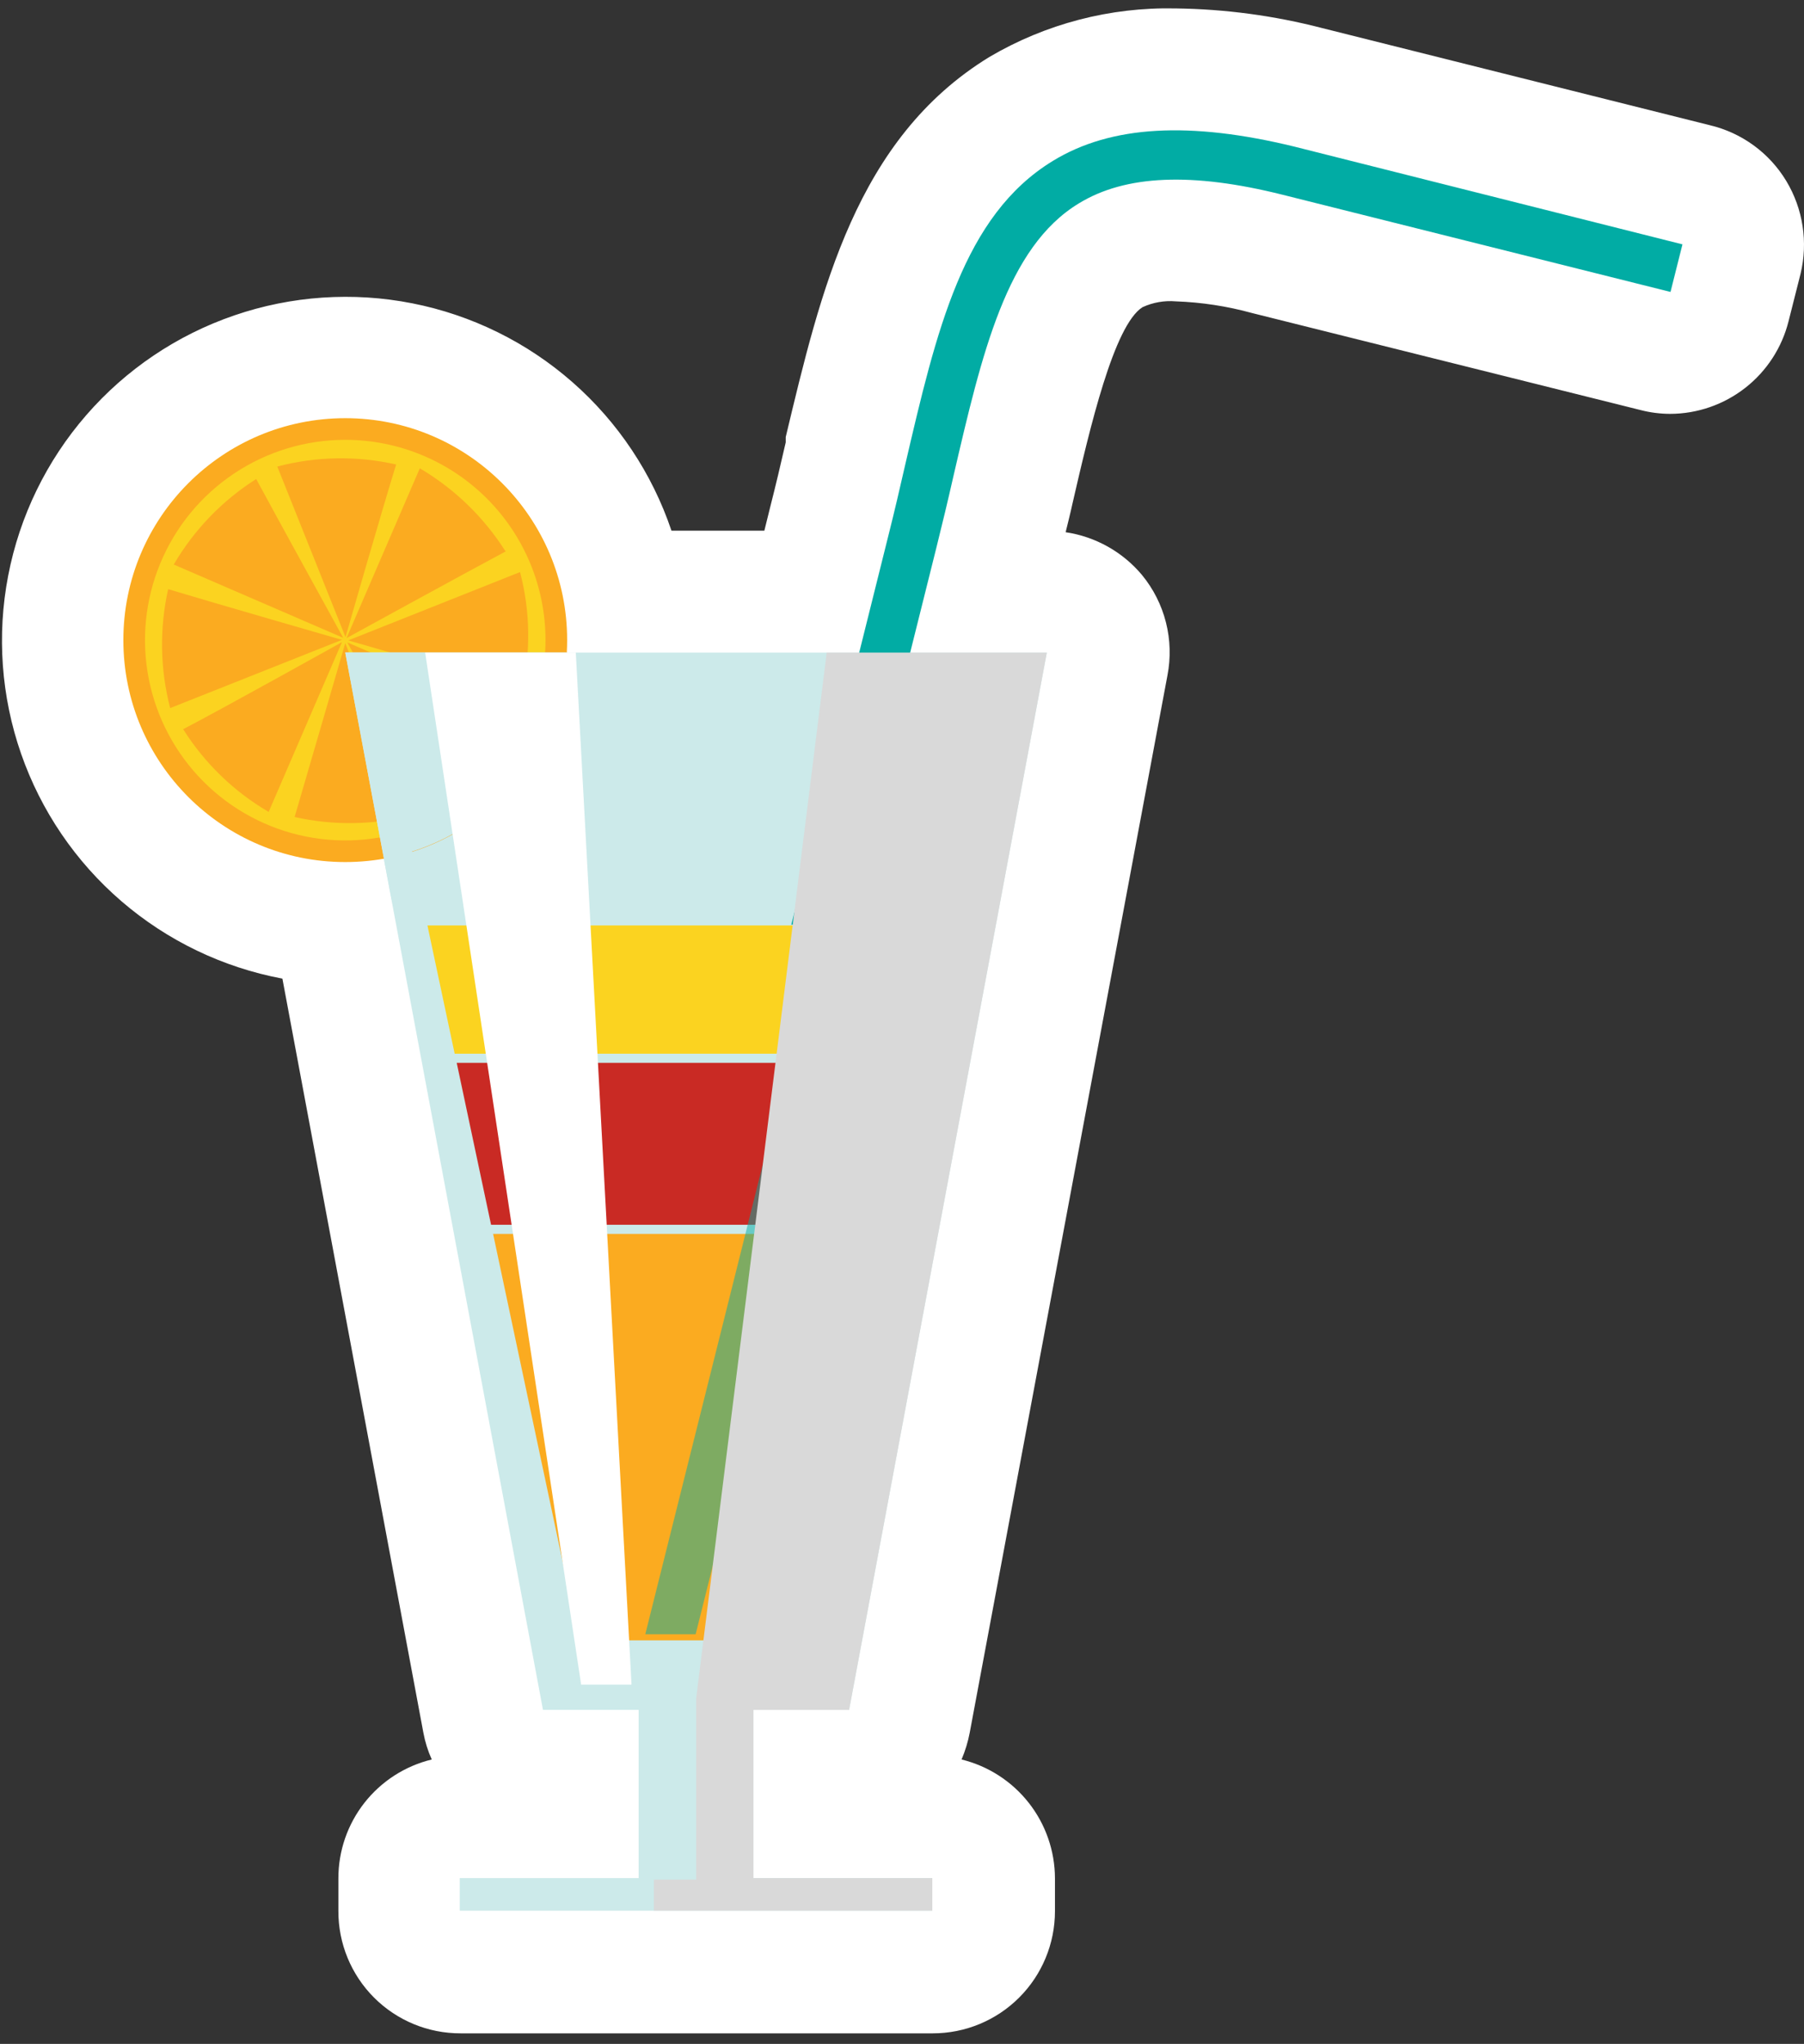 <?xml version="1.0" encoding="UTF-8"?> <svg xmlns="http://www.w3.org/2000/svg" width="113" height="128" viewBox="0 0 113 128" fill="none"><rect x="0" y="0" width="113" height="128" fill="#333333" stroke="none"/> <path d="M111.89 11.334C111.365 10.463 110.671 9.706 109.85 9.107C109.029 8.508 108.097 8.078 107.108 7.843L82.801 1.754C79.806 0.978 76.729 0.566 73.636 0.527C69.539 0.437 65.499 1.491 61.968 3.571C53.616 8.688 51.416 18.188 49.217 27.369V27.703C48.914 29.026 48.595 30.381 48.245 31.752L47.878 33.234H42.06C40.847 29.642 38.708 26.433 35.857 23.933C33.007 21.433 29.547 19.73 25.827 18.996C22.107 18.262 18.259 18.523 14.673 19.753C11.086 20.982 7.888 23.137 5.402 26C2.915 28.862 1.228 32.33 0.512 36.053C-0.205 39.776 0.075 43.623 1.321 47.203C2.568 50.784 4.738 53.972 7.612 56.445C10.486 58.918 13.963 60.588 17.689 61.287L26.52 108.515C26.627 109.092 26.804 109.654 27.045 110.189C25.377 110.593 23.892 111.547 22.831 112.897C21.77 114.247 21.194 115.915 21.196 117.632V119.688C21.194 120.694 21.39 121.69 21.774 122.619C22.158 123.548 22.721 124.392 23.432 125.103C24.143 125.814 24.987 126.377 25.916 126.761C26.845 127.145 27.841 127.341 28.847 127.339H58.43C60.459 127.339 62.405 126.533 63.84 125.098C65.275 123.664 66.081 121.718 66.081 119.688V117.632C66.077 115.917 65.499 114.251 64.439 112.902C63.378 111.553 61.897 110.598 60.231 110.189C60.46 109.651 60.631 109.09 60.741 108.515L73.126 42.304C73.34 41.202 73.309 40.066 73.033 38.977C72.758 37.889 72.245 36.875 71.532 36.008C70.319 34.56 68.618 33.607 66.75 33.33C66.894 32.74 67.053 32.118 67.18 31.529C68.28 26.747 69.778 20.371 71.564 19.239C72.216 18.938 72.936 18.811 73.652 18.873C75.269 18.93 76.874 19.176 78.433 19.606L102.757 25.679C103.366 25.837 103.992 25.917 104.622 25.918C106.326 25.913 107.98 25.339 109.323 24.288C110.665 23.238 111.619 21.77 112.033 20.116L112.783 17.151C113.262 15.17 112.941 13.08 111.89 11.334V11.334Z" fill="white"></path> <path d="M47.193 107.081H53.186L65.571 40.869H21.626L34.011 107.081H40.004V117.616H28.799V119.657H58.398V117.616H47.193V107.081Z" fill="#CCEAEA"></path> <path d="M56.437 76.7L58.605 66.563H28.608L30.759 76.7H56.437Z" fill="#C92A24"></path> <path d="M30.887 77.274L36.29 102.729H50.922L56.326 77.274H30.887Z" fill="#FBAB20"></path> <path d="M58.717 65.989L60.422 57.956H26.774L28.48 65.989H58.717Z" fill="#FBD320"></path> <path d="M81.079 9.182C74.544 7.588 69.603 7.843 65.953 10.075C60.327 13.501 58.653 20.722 56.708 29.074C56.374 30.54 56.023 32.055 55.64 33.569L49.568 57.908H52.755L58.637 34.366C59.035 32.772 59.386 31.305 59.721 29.823C61.506 22.125 63.052 15.478 67.579 12.736C70.496 10.951 74.672 10.776 80.33 12.194L104.638 18.283L105.387 15.303L81.079 9.182Z" fill="#01ACA4"></path> <g style="mix-blend-mode:multiply" opacity="0.5"> <path d="M51.528 57.94L40.419 102.347H43.574L54.684 57.94H51.528Z" fill="#01ACA4"></path> </g> <g style="mix-blend-mode:multiply"> <path d="M47.193 107.081H53.186L65.571 40.869H51.783L43.606 106.363V117.712H40.96V119.657H58.398V117.616H47.193V107.081Z" fill="#D9D9D9"></path> </g> <path d="M21.626 53.987C29.302 53.987 35.525 47.764 35.525 40.088C35.525 32.412 29.302 26.189 21.626 26.189C13.95 26.189 7.727 32.412 7.727 40.088C7.727 47.764 13.95 53.987 21.626 53.987Z" fill="#FBAB20"></path> <path d="M34.17 40.088C34.17 42.569 33.435 44.994 32.056 47.057C30.678 49.12 28.719 50.728 26.427 51.677C24.134 52.627 21.612 52.875 19.179 52.391C16.745 51.907 14.51 50.712 12.756 48.958C11.002 47.204 9.807 44.969 9.323 42.535C8.839 40.102 9.087 37.58 10.037 35.288C10.986 32.995 12.594 31.036 14.657 29.658C16.72 28.28 19.145 27.544 21.626 27.544C24.953 27.544 28.144 28.866 30.496 31.218C32.849 33.57 34.17 36.761 34.17 40.088V40.088Z" fill="#FBD320"></path> <path d="M21.642 39.897L17.37 29.218C19.805 28.575 22.359 28.531 24.814 29.09C23.969 31.8 21.642 39.897 21.642 39.897ZM18.454 51.166C20.905 51.716 23.452 51.672 25.882 51.038L21.626 40.279C21.626 40.279 19.283 48.344 18.454 51.166V51.166ZM16.047 29.998C13.923 31.346 12.153 33.182 10.883 35.354L21.499 39.945C21.499 39.945 17.434 32.565 16.047 29.998V29.998ZM27.205 50.178C29.329 48.83 31.1 46.994 32.369 44.822L21.754 40.231C21.754 40.231 25.818 47.611 27.221 50.178H27.205ZM10.532 36.9C9.983 39.356 10.026 41.908 10.66 44.344L21.419 40.072C21.419 40.072 13.338 37.745 10.548 36.9H10.532ZM32.56 35.832L21.817 40.104C21.817 40.104 29.899 42.431 32.688 43.292C33.256 40.833 33.217 38.273 32.576 35.832H32.56ZM11.473 45.667C12.817 47.798 14.654 49.575 16.828 50.847L21.419 40.215C21.419 40.215 14.103 44.296 11.473 45.667ZM31.652 34.509C30.301 32.384 28.466 30.608 26.296 29.329L21.706 39.961C21.706 39.961 29.149 35.88 31.716 34.509H31.652Z" fill="#FBAB20"></path> <g style="mix-blend-mode:multiply"> <path d="M35.493 40.853H21.626L24.049 53.764C27.132 53.216 29.94 51.642 32.017 49.299C34.094 46.956 35.319 43.98 35.493 40.853V40.853Z" fill="#CCEAEA"></path> </g> <path d="M26.631 40.869L36.402 105.503H39.558L36.067 40.869H26.631Z" fill="white"></path> <path d="M26.456 56.458L23.204 40.869H21.626L24.527 56.33L26.456 56.458Z" fill="#CCEAEA"></path> </svg> 